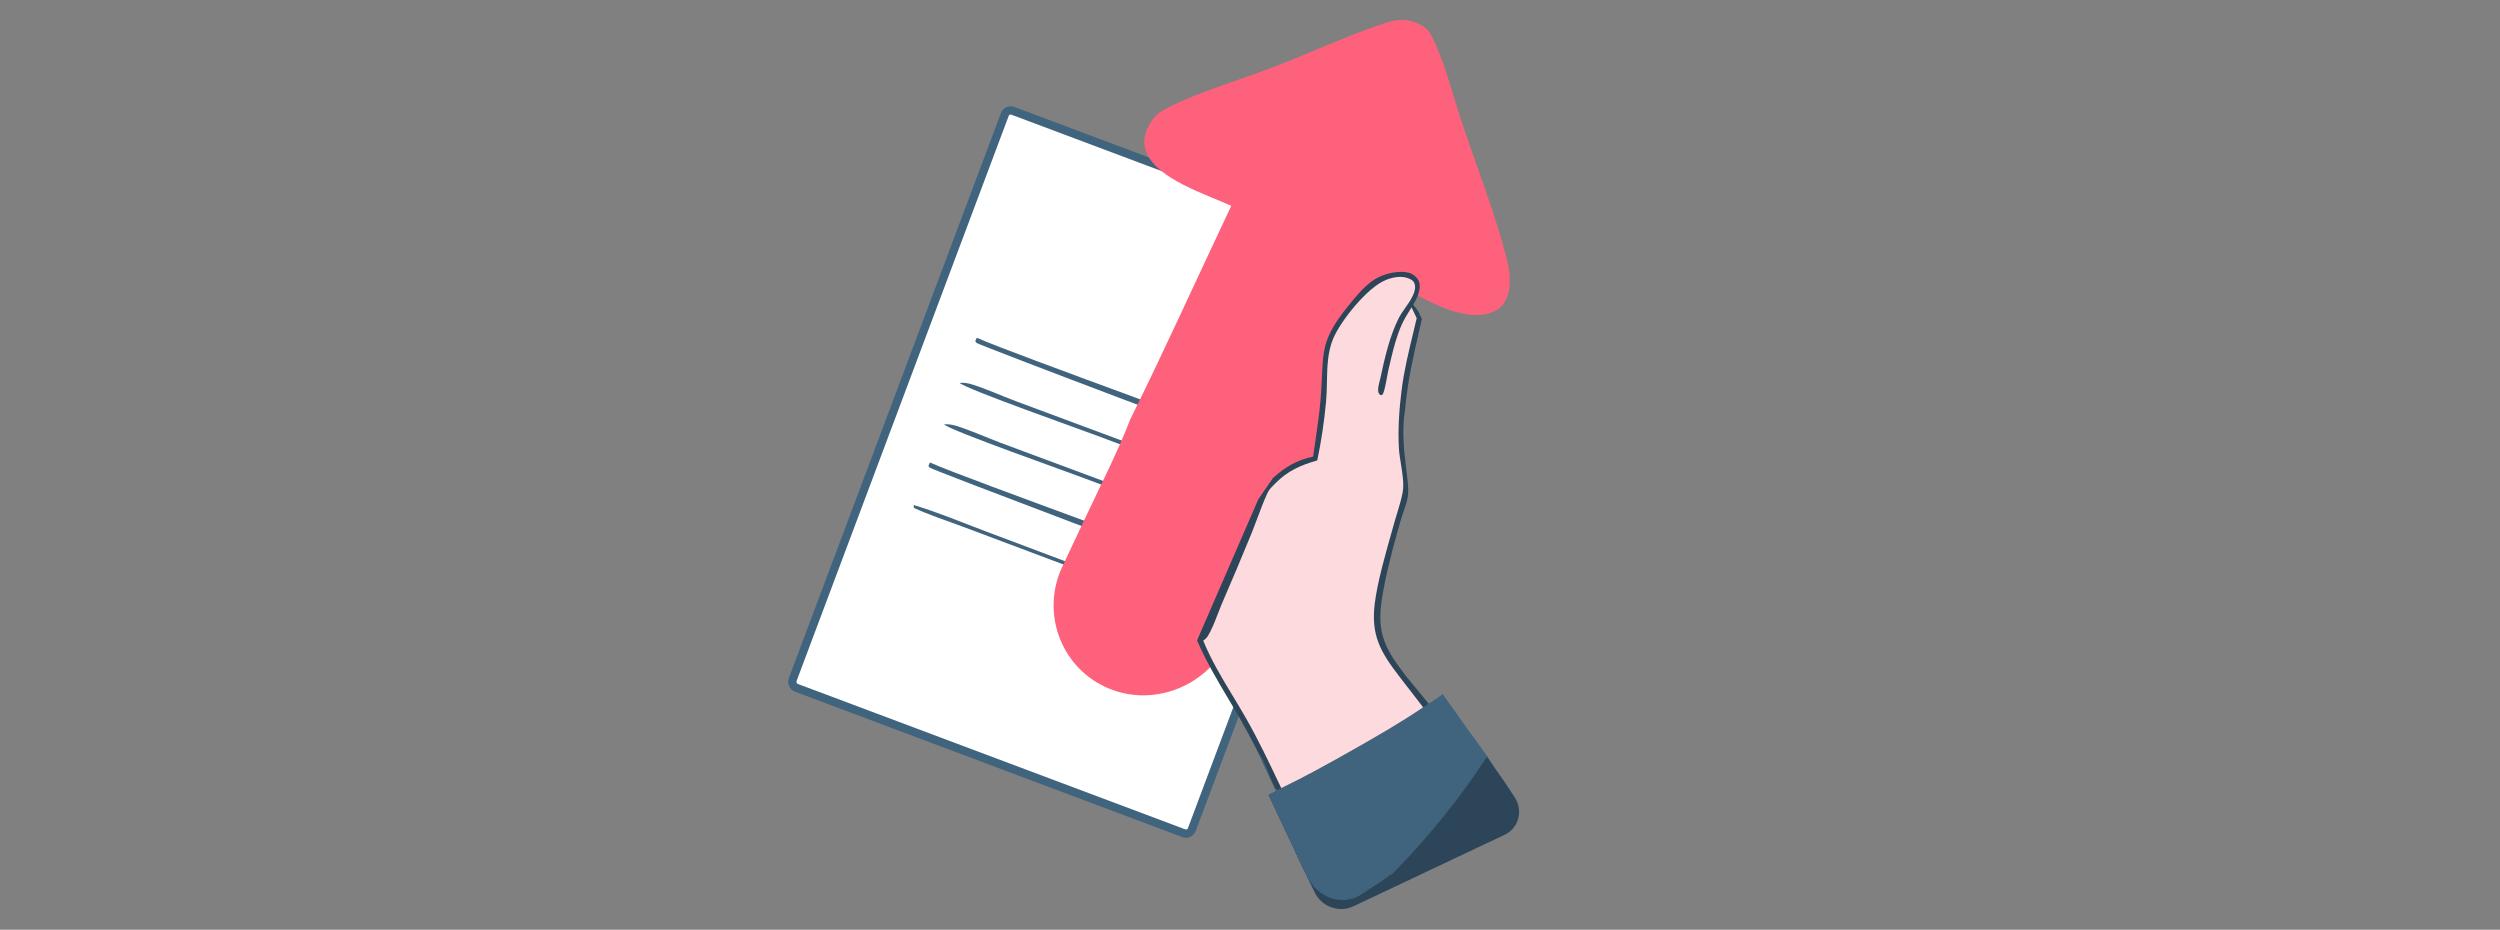 <svg width="242" height="90" viewBox="0 0 242 90" fill="none" xmlns="http://www.w3.org/2000/svg">
<rect x="0" y="0" width="242" height="90" fill="#808080" stroke="none"/>
<g clip-path="url(#clip0_202_6863)">
<rect x="97.479" y="10.515" width="41.272" height="59.654" rx="0.6" transform="rotate(20.574 97.479 10.515)" fill="white" stroke="#40637E" stroke-width="0.8"/>
<path d="M94.555 32.694C97.983 34.259 122.813 43.038 123.442 43.733L123.408 44.048C121.316 43.475 94.788 33.407 94.527 33.193C94.471 33.146 94.446 33.071 94.406 33.011L94.555 32.694Z" fill="#40637E"/>
<path d="M108.2 42.505L116.603 45.602C118.392 46.268 120.24 46.873 121.95 47.722L121.913 47.712L122.039 47.881C120.096 47.758 117.261 46.344 115.374 45.632L106.564 42.311C104.754 41.625 93.593 37.694 92.883 37.067C93.266 37.019 93.677 37.086 94.044 37.198C95.481 37.638 96.935 38.31 98.348 38.84L108.2 42.505Z" fill="#40637E"/>
<path d="M106.692 46.522L115.095 49.62C116.884 50.285 118.732 50.891 120.442 51.739L120.405 51.729L120.531 51.898C118.588 51.775 115.753 50.361 113.866 49.65L105.056 46.329C103.246 45.642 92.085 41.712 91.376 41.084C91.758 41.037 92.169 41.103 92.536 41.216C93.973 41.655 95.427 42.327 96.84 42.857L106.692 46.522Z" fill="#40637E"/>
<path d="M90.023 44.769C93.451 46.333 118.281 55.113 118.91 55.807L118.876 56.123C116.784 55.55 90.256 45.481 89.995 45.267C89.938 45.221 89.914 45.146 89.874 45.085L90.023 44.769Z" fill="#40637E"/>
<path d="M88.447 48.885C90.847 49.61 93.219 50.612 95.568 51.493L108.357 56.303L114.544 58.641C115.433 58.975 116.484 59.226 117.285 59.727L117.352 60.038C115.54 59.472 113.753 58.714 111.975 58.044L101.933 54.263L93.139 50.96C91.587 50.377 89.961 49.859 88.461 49.161L88.447 48.885Z" fill="#40637E"/>
<path d="M119.188 19.922C116.786 18.836 112.028 17.329 110.976 14.787C110.655 14.011 110.724 13.207 111.062 12.45C111.386 11.723 111.877 11.072 112.579 10.677C115.403 9.088 120.015 7.743 123.166 6.532C126.833 5.124 130.468 3.413 134.193 2.193C135.345 1.817 136.429 1.806 137.517 2.4C138.023 2.676 138.357 3.022 138.612 3.537C139.912 6.164 140.643 9.28 141.58 12.059C142.995 16.258 144.69 20.588 145.815 24.864C146.165 26.193 146.412 28.026 145.637 29.259C145.235 29.9 144.576 30.253 143.847 30.404C141.07 30.977 137.66 28.776 135.231 27.583L121.698 56.295C120.79 58.231 119.841 60.169 118.902 62.112C116.756 66.551 111.402 68.582 106.946 66.472C102.589 64.409 100.773 59.179 102.845 54.827C103.621 53.197 104.39 51.564 105.151 49.928C106.607 46.845 108.184 43.759 109.416 40.582C112.794 33.759 115.928 26.803 119.188 19.922Z" fill="#FE617B"/>
<path fill-rule="evenodd" clip-rule="evenodd" d="M145.665 80.798C147.017 80.159 147.456 78.46 146.637 77.209C146.615 77.174 146.593 77.14 146.571 77.107C146.155 76.465 145.739 75.823 145.301 75.195C144.952 74.732 144.629 74.243 144.309 73.756C144.188 73.572 144.067 73.388 143.945 73.207C143.299 74.194 142.631 75.165 141.938 76.12C141.246 77.074 140.531 78.012 139.793 78.932C139.055 79.852 138.296 80.754 137.514 81.637C136.733 82.52 135.931 83.384 135.107 84.228C134.968 84.371 134.829 84.516 134.689 84.663C134.105 85.272 126.086 82.023 125.406 82.5C125.906 83.5 126.406 84.663 127.26 86.373C127.929 87.787 129.617 88.39 131.03 87.721L145.665 80.798Z" fill="#2D4559"/>
<path fill-rule="evenodd" clip-rule="evenodd" d="M137.395 31.941C137.476 31.586 137.557 31.231 137.638 30.876L137.289 30.139L136.801 29.491C137.071 29.039 137.304 28.571 137.397 28.054C137.465 27.672 137.442 27.296 137.206 26.975C136.937 26.608 136.552 26.409 136.106 26.347C135.013 26.195 133.626 26.599 132.749 27.257C131.892 27.9 131.159 28.81 130.486 29.645L130.437 29.706C128.133 32.565 128.078 33.83 127.966 36.413C127.939 37.039 127.908 37.742 127.841 38.565C127.729 39.953 127.525 41.349 127.321 42.737C127.25 43.225 127.179 43.712 127.112 44.197C125.509 44.544 124.423 45.19 123.216 46.276L121.809 48.323L115.875 61.991C116.753 64.03 117.852 65.878 118.971 67.758L118.973 67.76C119.236 68.203 119.5 68.647 119.763 69.096C120.496 70.359 121.189 71.643 121.842 72.95C122.133 73.609 122.442 74.259 122.751 74.91L122.752 74.911C123.015 75.465 123.279 76.02 123.531 76.58L122.795 76.947C123.892 79.297 124.997 81.644 126.11 83.986C127.329 86.552 130.502 88.005 132.828 86.373C133.508 85.896 134.106 85.272 134.689 84.663L134.69 84.662C134.829 84.516 134.969 84.371 135.108 84.229C135.931 83.384 136.733 82.52 137.515 81.637C138.296 80.754 139.056 79.852 139.793 78.932C140.531 78.012 141.246 77.074 141.938 76.12C142.631 75.165 143.3 74.194 143.945 73.207L138.604 68.488L136.173 65.54C134.353 63.175 133.308 61.601 133.696 58.521C133.957 56.444 134.63 53.739 135.267 51.503C135.355 51.195 135.44 50.896 135.52 50.611C135.567 50.444 135.66 50.156 135.745 49.892L135.746 49.888L135.747 49.885C135.802 49.714 135.854 49.554 135.887 49.445C135.956 49.218 136.024 49.025 136.09 48.842C136.337 48.145 136.354 47.398 136.27 46.663L135.919 43.597L135.914 43.511L135.908 43.415L135.908 43.404C135.85 42.441 135.812 41.805 135.879 40.78C135.899 40.48 135.934 40.224 135.967 39.983C135.991 39.808 136.014 39.641 136.029 39.47C136.256 36.911 136.824 34.433 137.395 31.941Z" fill="#2D4559"/>
<path d="M121.842 72.95C122.426 73.37 123.203 76.394 123.68 76.449L124.027 76.291C126.397 75.148 128.705 73.861 130.993 72.565C133.276 71.271 135.589 69.943 137.761 68.469C137.897 68.395 138.032 68.286 138.161 68.198C138.674 67.899 139.173 67.546 139.654 67.198C140.75 68.702 141.792 70.247 142.908 71.736C143.271 72.214 143.617 72.704 143.945 73.207C143.3 74.194 142.631 75.165 141.938 76.12C141.246 77.074 140.531 78.012 139.793 78.932C139.056 79.852 138.296 80.754 137.515 81.637C136.733 82.52 135.931 83.384 135.108 84.229C134.388 84.963 132.749 85.908 131.906 86.5C129.985 87.848 127.495 86.897 126.487 84.778C125.246 82.172 124.016 79.562 122.795 76.947L123.531 76.58C122.982 75.363 122.382 74.17 121.842 72.95Z" fill="#40637E"/>
<path fill-rule="evenodd" clip-rule="evenodd" d="M136.781 32.293C136.901 31.796 137.021 31.3 137.136 30.803L136.64 29.754C136.591 29.833 136.541 29.911 136.492 29.99C136.35 30.214 136.208 30.437 136.081 30.663C135.79 31.174 135.547 31.708 135.352 32.263C134.989 33.27 134.744 34.327 134.501 35.374C134.459 35.552 134.418 35.73 134.376 35.908C134.339 36.067 134.297 36.297 134.252 36.553C134.143 37.158 134.009 37.904 133.841 38.181L133.713 38.257C133.565 38.208 133.53 38.19 133.455 38.039C133.323 37.772 133.466 37.211 133.568 36.814C133.592 36.718 133.614 36.632 133.63 36.562C134.049 34.616 134.528 32.498 135.436 30.716C135.558 30.477 135.758 30.191 135.974 29.882C136.522 29.102 137.173 28.174 136.931 27.46C136.846 27.212 136.658 27.087 136.43 26.983C135.707 26.655 134.868 26.816 134.157 27.099C132.375 27.807 129.781 31.037 129.045 32.794C128.503 34.09 128.474 35.557 128.446 36.997C128.434 37.637 128.421 38.272 128.364 38.884C128.188 40.76 127.902 42.724 127.512 44.567C125.879 45.038 124.651 45.569 123.441 46.801C123.408 46.835 123.373 46.87 123.338 46.905C123.116 47.128 122.876 47.369 122.732 47.64C122.704 47.692 122.68 47.746 122.656 47.801C122.647 47.822 122.637 47.843 122.628 47.864C122.29 48.61 122.003 49.379 121.716 50.148C121.536 50.632 121.355 51.117 121.162 51.595C120.211 53.916 119.238 56.226 118.24 58.527C118.103 58.846 117.975 59.181 117.846 59.518C117.571 60.236 117.292 60.966 116.904 61.592C116.791 61.773 116.644 61.893 116.474 62.019C117.246 63.912 118.289 65.637 119.336 67.37C119.756 68.065 120.178 68.761 120.582 69.47C121.803 71.609 122.855 73.825 123.91 76.046L124.026 76.291C126.396 75.148 128.704 73.861 130.993 72.565C133.276 71.271 135.589 69.943 137.76 68.469L135.443 65.467C133.623 63.102 132.691 61.475 133.079 58.395C133.341 56.318 134.127 53.56 134.764 51.323C134.852 51.015 134.937 50.716 135.017 50.431C135.095 50.156 135.179 49.879 135.264 49.6C135.461 48.953 135.661 48.298 135.78 47.645C135.921 46.874 135.762 45.87 135.61 44.915C135.525 44.385 135.443 43.87 135.416 43.417C135.306 41.547 135.443 39.604 135.677 37.747C135.91 35.901 136.346 34.097 136.781 32.293Z" fill="#FDDADD"/>
</g>
<defs>
<clipPath id="clip0_202_6863">
<rect width="242" height="90" fill="white"/>
</clipPath>
</defs>
</svg>
